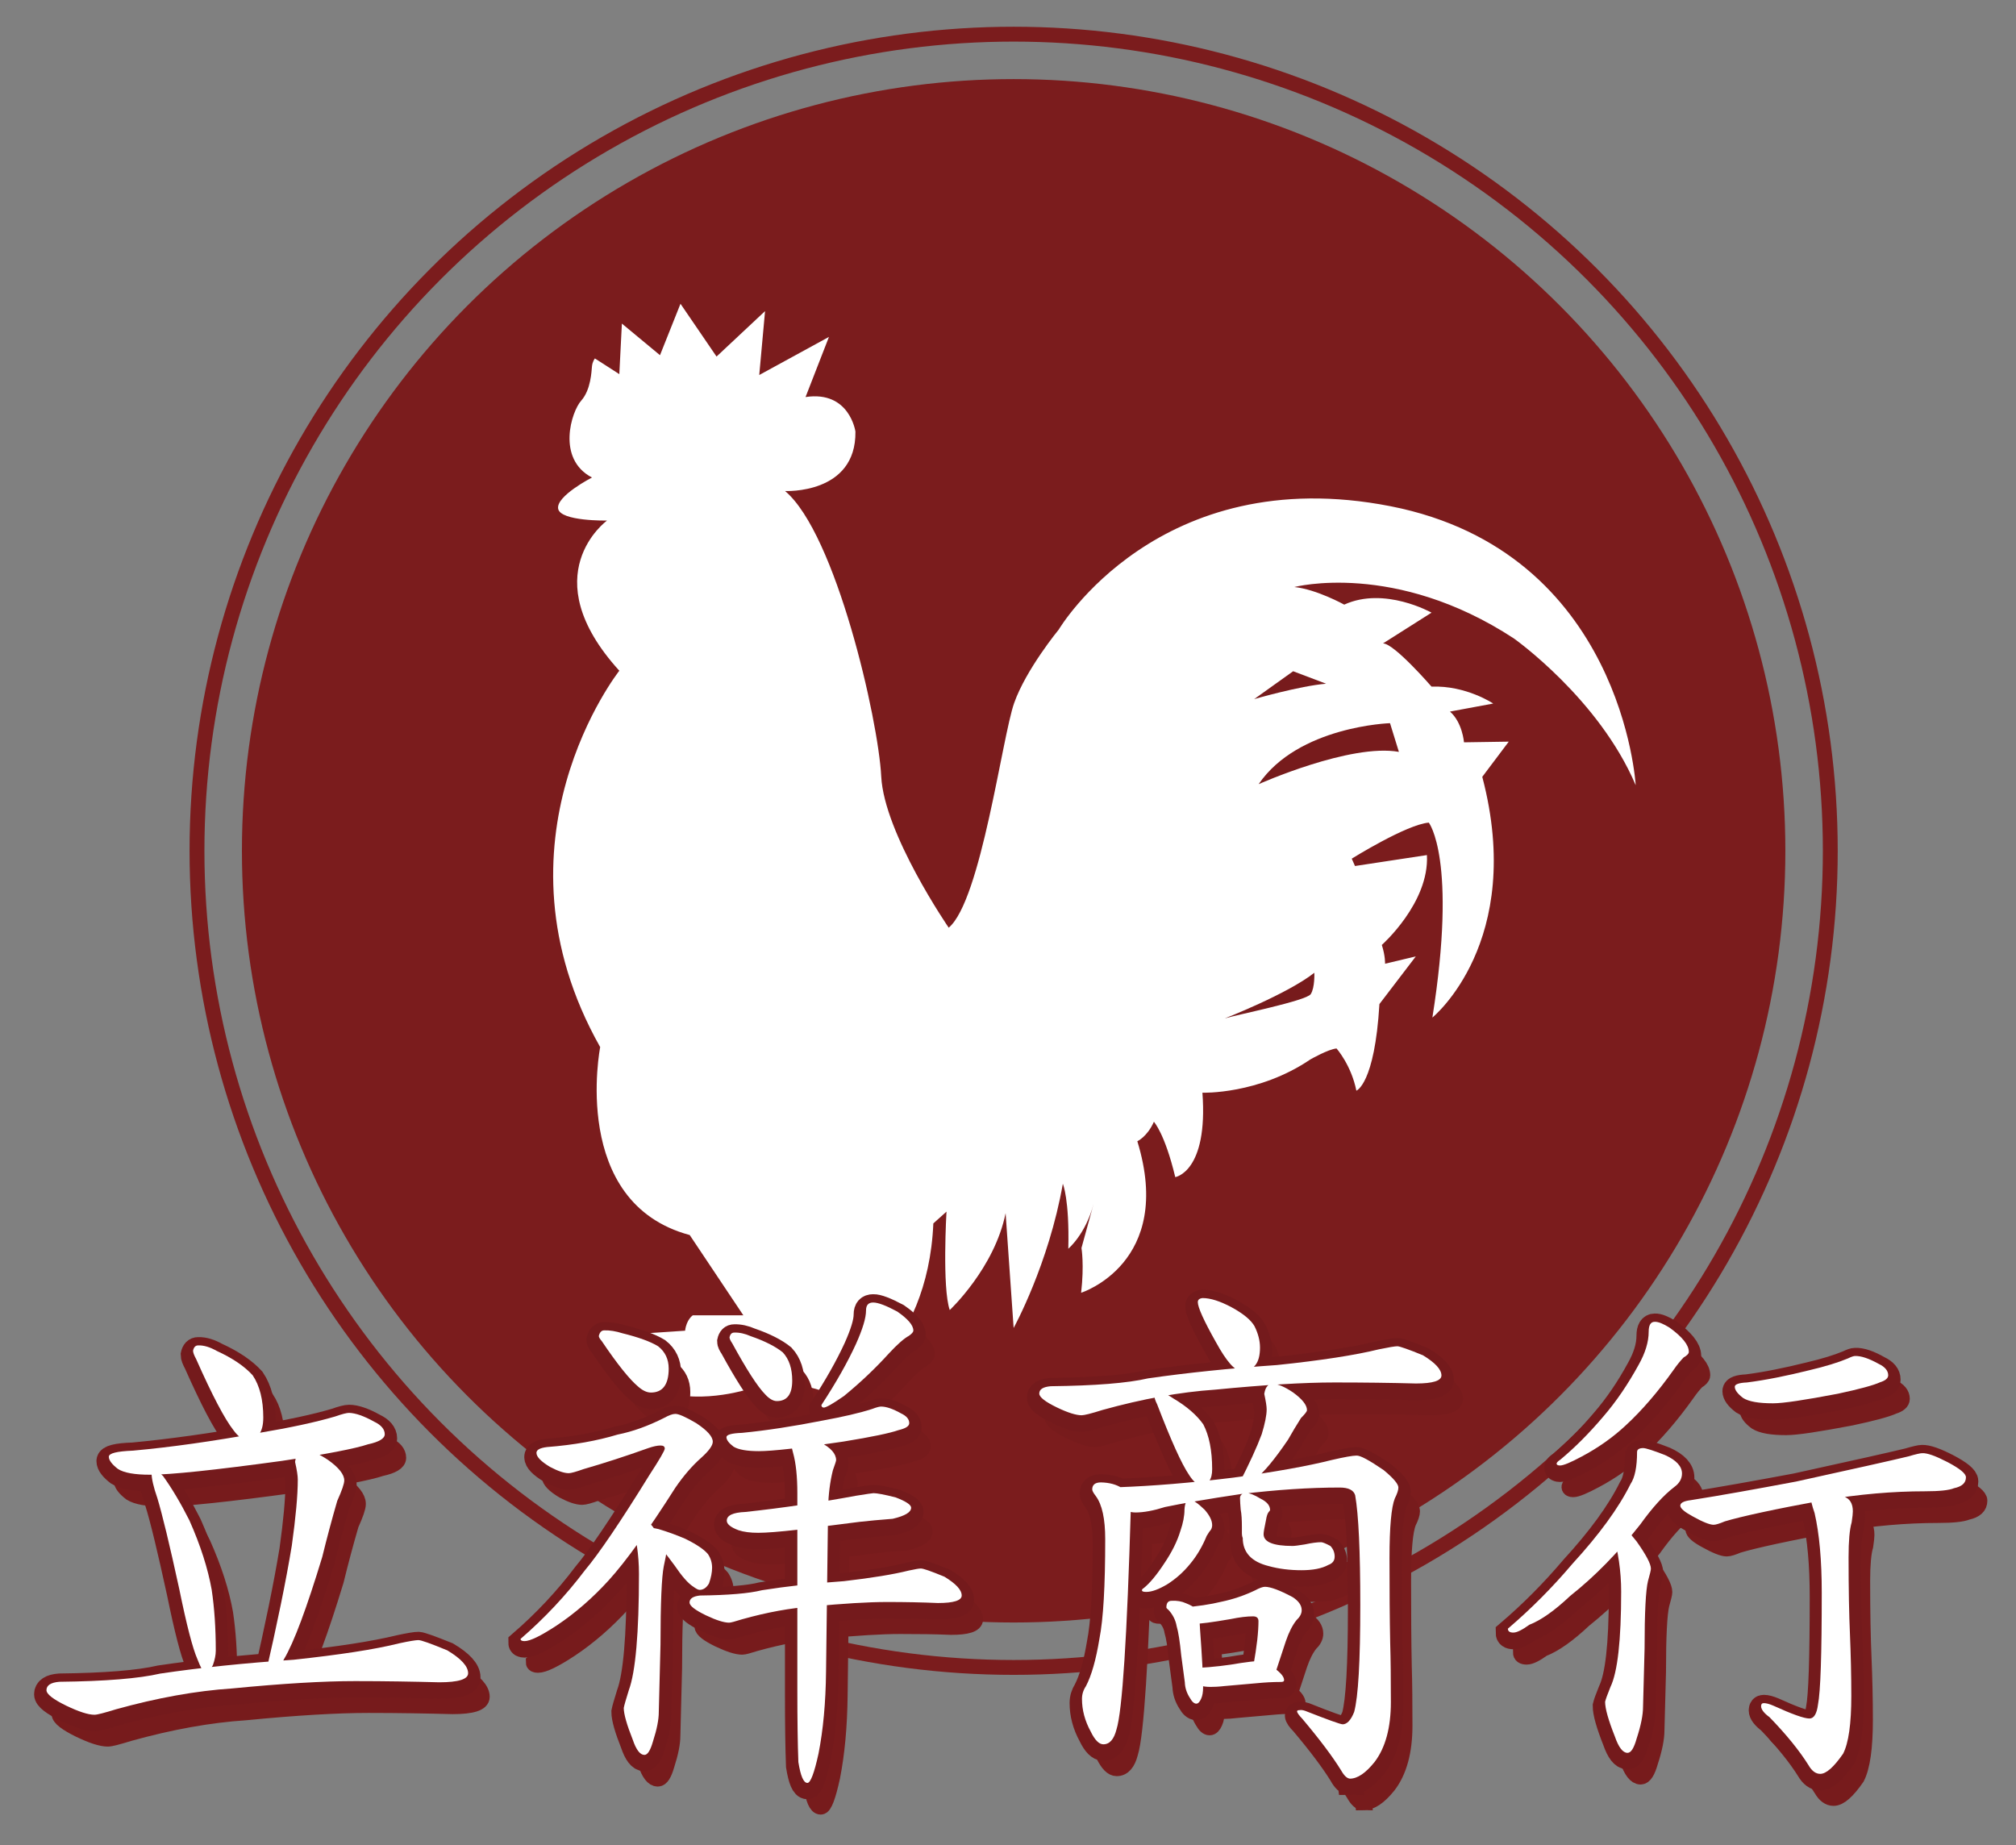 <?xml version="1.0" encoding="utf-8"?>
<!-- Generator: Adobe Illustrator 25.0.0, SVG Export Plug-In . SVG Version: 6.00 Build 0)  -->
<svg version="1.1" id="圖層_1" xmlns="http://www.w3.org/2000/svg" xmlns:xlink="http://www.w3.org/1999/xlink" x="0px" y="0px"
	 viewBox="0 0 118 108" style="enable-background:new 0 0 118 108;" xml:space="preserve" width="118" height="108">
<rect x="0" y="0" width="118" height="108" fill="#808080" stroke="none"/>
<style type="text/css">
	.st0{fill:#7B1C1D;}
	.st1{fill:none;stroke:#7B1C1D;stroke-width:0.87;stroke-miterlimit:10;}
	.st2{fill:#FFFFFF;}
	.st3{fill:#771B1C;}
	.st4{fill:#771B1C;stroke:#771B1C;stroke-width:0.967;stroke-miterlimit:10;}
	.st5{fill:#FFFFFF;stroke:#741A1C;stroke-width:1.45;stroke-miterlimit:10;}
</style>
<circle class="st0" cx="59.33" cy="49.8" r="45.17"/>
<circle class="st1" cx="59.33" cy="49.8" r="47.8"/>
<path class="st2" d="M36.25,21.9l-1.43-0.92c0,0-0.14,0.17-0.17,0.46s-0.06,1.37-0.63,2.01c-0.57,0.63-1.46,3.41,0.63,4.5
	c0,0-2.12,1.09-1.98,1.83c0.14,0.74,2.86,0.69,2.86,0.69s-4.38,3.18,0.72,8.79c0,0-7.91,10-1.12,22.03c0,0-1.8,9.11,5.24,11
	l3.14,4.7h-2.96c0,0-0.37,0.24-0.45,0.9l-3.18,0.21c0,0-1.01,1.44,1.03,2.88c2.04,1.44,5.57,0.41,5.57,0.41s2.64-1.07,5.61,0.45
	c0,0,5.18-2.66,5.5-10.23l0.77-0.69c0,0-0.26,4.45,0.19,5.76c0,0,2.62-2.45,3.27-5.67l0.47,6.72c0,0,2.05-3.72,2.88-8.44
	c0,0,0.39,0.9,0.32,3.8c0,0,1.01-0.84,1.48-2.62l-0.71,2.58c0,0,0.17,0.97-0.02,2.62c0,0,5.48-1.74,3.29-8.87
	c0,0,0.58-0.26,0.97-1.14c0,0,0.64,0.69,1.25,3.24c0,0,1.93-0.3,1.59-4.94c0,0,3.29,0.11,6.32-1.95c0,0,1.05-0.6,1.53-0.64
	c0,0,0.86,0.97,1.16,2.47c0,0,1.07-0.37,1.35-5.07l2.13-2.79l-1.8,0.43c0,0,0.02-0.45-0.19-1.1c0,0,2.79-2.47,2.64-5.26l-4.21,0.64
	l-0.19-0.43c0,0,3.2-2,4.51-2.11c0,0,1.68,2.13,0.21,11.41c0,0,5.46-4.43,2.92-14.09l1.55-2.06l-2.62,0.04c0,0-0.09-1.16-0.82-1.8
	l2.53-0.47c0,0-1.59-1.07-3.61-0.99c0,0-2.19-2.53-2.84-2.53l2.84-1.8c0,0-2.75-1.55-5.11-0.47c0,0-1.63-0.9-2.92-1.03
	c0,0,5.89-1.55,12.85,3.01c0,0,4.98,3.52,7.13,8.59c0,0-0.77-13.66-14.35-16.33c-13.58-2.66-19.42,7.22-19.42,7.22
	s-1.91,2.32-2.61,4.3c-0.7,1.98-1.94,11.56-3.83,13.15c0,0-3.78-5.5-3.95-8.85c-0.17-3.35-2.66-14.22-5.63-16.71
	c0,0,4.17,0.21,4.12-3.48c0,0-0.34-2.41-2.92-2.02l1.37-3.52l-4.08,2.23l0.34-3.74l-2.84,2.66l-2.11-3.09l-1.2,3.01l-2.23-1.85
	L36.25,21.9z"/>
<path class="st3" d="M77.62,40.02l-1.93-0.73l-2.28,1.63C73.41,40.92,76.07,40.15,77.62,40.02z"/>
<path class="st3" d="M81.88,44.01l-0.52-1.68c0,0-5.37,0.17-7.69,3.57C73.67,45.9,79.04,43.5,81.88,44.01z"/>
<path class="st3" d="M76.93,56.94c0,0,0.04,0.86-0.21,1.25c-0.26,0.39-4.3,1.2-5.03,1.42C71.69,59.61,75.34,58.19,76.93,56.94z"/>
<g>
	<path class="st4" d="M26.96,97.98c0.82,0.49,1.22,0.94,1.22,1.34c0,0.35-0.56,0.53-1.69,0.53c-1.52-0.04-3.16-0.07-4.92-0.07
		c-1.83,0-4.23,0.14-7.2,0.43c-2.12,0.14-4.39,0.55-6.8,1.22c-0.68,0.21-1.1,0.32-1.26,0.32c-0.37,0-0.92-0.18-1.65-0.53
		c-0.77-0.38-1.16-0.68-1.16-0.91c0-0.28,0.25-0.45,0.76-0.49c2.68-0.03,4.65-0.19,5.9-0.48c2.37-0.35,4.98-0.62,7.81-0.81
		c2.68-0.29,4.74-0.61,6.17-0.96c0.6-0.13,0.98-0.19,1.13-0.19C25.43,97.38,25.99,97.58,26.96,97.98z M22.68,84.6
		c0.4,0.19,0.61,0.44,0.61,0.73c0,0.25-0.33,0.45-0.98,0.59c-0.75,0.25-2.43,0.58-5.04,0.97c-3.94,0.54-6.52,0.81-7.72,0.81
		c-0.9,0-1.53-0.11-1.88-0.33c-0.35-0.27-0.53-0.51-0.53-0.71c0-0.21,0.47-0.33,1.42-0.36c2.22-0.21,4.67-0.55,7.33-1.03
		c1.85-0.31,3.35-0.63,4.5-0.97c0.4-0.14,0.67-0.21,0.81-0.21C21.58,84.09,22.08,84.26,22.68,84.6z M10.31,87.77
		c0.53,0.74,1.04,1.6,1.54,2.59c0.66,1.48,1.09,2.83,1.31,4.07c0.16,1.07,0.24,2.26,0.24,3.57c0,0.25-0.06,0.54-0.17,0.85
		c-0.13,0.23-0.3,0.35-0.51,0.35c-0.09,0-0.21-0.23-0.39-0.69c-0.29-0.66-0.64-2.03-1.07-4.13c-0.57-2.62-1-4.4-1.29-5.31
		c-0.23-0.66-0.34-1.15-0.34-1.48c0-0.13,0.04-0.19,0.13-0.19C9.86,87.4,10.05,87.52,10.31,87.77z M13.45,80.44
		c0.94,0.43,1.64,0.91,2.11,1.43c0.41,0.61,0.62,1.43,0.62,2.47c0,0.87-0.32,1.3-0.97,1.3c-0.24,0-0.5-0.18-0.77-0.55
		c-0.52-0.66-1.25-2.05-2.19-4.17c-0.12-0.22-0.18-0.38-0.18-0.49c0.04-0.2,0.14-0.31,0.3-0.31C12.71,80.12,13.06,80.23,13.45,80.44
		z M19.99,86.84c0.63,0.45,0.94,0.85,0.94,1.19c0,0.2-0.14,0.6-0.41,1.2c-0.32,1.1-0.61,2.19-0.88,3.29
		c-0.91,2.99-1.65,4.99-2.24,5.98c-0.41,0.8-0.68,1.2-0.82,1.2c-0.18-0.04-0.27-0.12-0.27-0.26c0.69-2.99,1.21-5.52,1.55-7.59
		c0.23-1.65,0.35-2.94,0.35-3.87c0-0.21-0.05-0.55-0.16-1.03c0.06-0.45,0.25-0.67,0.57-0.67C18.96,86.27,19.42,86.46,19.99,86.84z"
		/>
	<path class="st4" d="M41.53,84.67c0.65,0.43,0.97,0.79,0.97,1.09c0,0.22-0.23,0.54-0.68,0.95c-0.52,0.46-1.02,1.04-1.5,1.74
		c-1.59,2.5-2.89,4.31-3.91,5.43c-0.94,1.03-1.95,1.91-3.03,2.63c-0.94,0.62-1.57,0.92-1.89,0.92c-0.15,0-0.23-0.04-0.23-0.13
		c1.4-1.21,2.66-2.55,3.77-4.02c0.8-0.95,2.06-2.8,3.77-5.57c0.6-0.92,0.9-1.44,0.9-1.55c0-0.12-0.08-0.18-0.25-0.18
		c-0.19,0-0.42,0.05-0.71,0.15c-1.34,0.48-2.61,0.89-3.79,1.23c-0.45,0.16-0.74,0.24-0.87,0.24c-0.26,0-0.63-0.12-1.1-0.37
		c-0.53-0.32-0.79-0.59-0.79-0.82c0-0.18,0.21-0.29,0.62-0.34c1.56-0.12,2.94-0.37,4.13-0.73c0.9-0.18,1.8-0.51,2.71-0.97
		c0.29-0.16,0.51-0.24,0.66-0.24C40.48,84.13,40.9,84.31,41.53,84.67z M37.21,79.41c0.93,0.23,1.63,0.48,2.09,0.76
		c0.41,0.32,0.62,0.76,0.62,1.31c0,0.93-0.35,1.4-1.04,1.4c-0.24,0-0.49-0.12-0.75-0.35c-0.5-0.42-1.21-1.3-2.12-2.65
		c-0.12-0.14-0.18-0.24-0.18-0.31c0.05-0.22,0.16-0.33,0.32-0.33C36.47,79.24,36.82,79.3,37.21,79.41z M39.01,90.77
		c0.51,0.73,0.77,1.22,0.77,1.47c0,0.1-0.05,0.38-0.15,0.83c-0.12,0.61-0.19,2.13-0.19,4.58l-0.1,3.94c0,0.43-0.11,1-0.34,1.71
		c-0.15,0.52-0.31,0.79-0.5,0.79c-0.25,0-0.48-0.29-0.68-0.88c-0.35-0.88-0.53-1.51-0.53-1.87c0.03-0.16,0.13-0.51,0.3-1.05
		c0.39-1.06,0.59-3.33,0.59-6.8c0-1.09-0.16-2.17-0.47-3.24c0-0.23,0.14-0.34,0.43-0.34C38.27,89.91,38.55,90.2,39.01,90.77z
		 M39.32,90.87c0.54,0.16,1.06,0.35,1.57,0.57c0.67,0.33,1.11,0.63,1.33,0.9c0.16,0.24,0.24,0.5,0.24,0.79
		c0,0.27-0.06,0.58-0.18,0.92c-0.14,0.25-0.33,0.38-0.55,0.38c-0.09,0-0.21-0.07-0.39-0.2c-0.29-0.19-0.65-0.6-1.07-1.22
		c-0.57-0.78-1-1.3-1.29-1.57c-0.23-0.19-0.34-0.34-0.34-0.44c0-0.14,0.05-0.2,0.14-0.2C38.86,90.79,39.05,90.82,39.32,90.87z
		 M56.05,93.67c0.67,0.41,1.01,0.78,1.01,1.1c0,0.29-0.46,0.44-1.39,0.44c-0.92-0.04-1.91-0.05-2.98-0.05
		c-1.11,0-2.56,0.09-4.36,0.26c-1.29,0.09-2.66,0.34-4.12,0.75c-0.41,0.13-0.67,0.2-0.76,0.2c-0.3,0-0.75-0.14-1.36-0.43
		c-0.64-0.31-0.96-0.56-0.96-0.75c0-0.23,0.21-0.37,0.62-0.41c1.65-0.02,2.86-0.12,3.62-0.31c1.46-0.23,3.06-0.41,4.8-0.53
		c1.65-0.19,2.91-0.39,3.79-0.62c0.37-0.08,0.6-0.12,0.7-0.12C54.8,93.17,55.26,93.34,56.05,93.67z M53.51,84.1
		c0.32,0.15,0.48,0.34,0.48,0.57c0,0.17-0.21,0.31-0.63,0.41c-0.48,0.17-1.56,0.4-3.23,0.67c-2.52,0.38-4.17,0.56-4.94,0.56
		c-0.71,0-1.2-0.09-1.48-0.26c-0.28-0.21-0.42-0.4-0.42-0.56c0-0.14,0.3-0.23,0.91-0.25c1.43-0.14,3-0.38,4.72-0.72
		c1.19-0.22,2.16-0.44,2.9-0.68c0.26-0.1,0.43-0.14,0.52-0.14C52.65,83.71,53.04,83.84,53.51,84.1z M53.21,89.02
		c0.6,0.23,0.9,0.44,0.9,0.6c0,0.27-0.36,0.49-1.09,0.65c-0.77,0.06-1.41,0.12-1.94,0.18c-0.47,0.06-1.68,0.21-3.63,0.46
		c-1.06,0.12-1.83,0.18-2.3,0.18c-0.46,0-0.85-0.05-1.16-0.15c-0.46-0.17-0.69-0.36-0.69-0.56c0-0.31,0.36-0.48,1.08-0.51
		c2.22-0.24,4.38-0.56,6.48-0.95c0.62-0.1,0.96-0.15,1.02-0.15C52.11,88.77,52.55,88.86,53.21,89.02z M44.72,79.58
		c0.84,0.29,1.46,0.61,1.88,0.95c0.37,0.4,0.55,0.95,0.55,1.65c0,0.8-0.3,1.2-0.9,1.2c-0.21,0-0.44-0.13-0.68-0.39
		c-0.46-0.47-1.1-1.47-1.93-2.99c-0.11-0.16-0.16-0.27-0.16-0.35c0.04-0.19,0.13-0.28,0.28-0.28
		C44.05,79.37,44.37,79.44,44.72,79.58z M48.79,85.8c0.62,0.32,0.93,0.67,0.93,1.05c0,0.04-0.06,0.23-0.19,0.59
		c-0.17,0.68-0.26,1.42-0.28,2.21l-0.12,9.57c-0.02,1.83-0.17,3.42-0.44,4.79c-0.25,1.15-0.47,1.72-0.65,1.72
		c-0.23,0-0.4-0.41-0.53-1.22c-0.04-1.06-0.06-2.46-0.06-4.2V88.78c0-0.96-0.08-1.75-0.25-2.36c-0.08-0.3-0.12-0.48-0.12-0.55
		c0-0.27,0.13-0.43,0.4-0.48C47.69,85.39,48.12,85.53,48.79,85.8z M53.29,78.14c0.62,0.43,0.94,0.8,0.94,1.11
		c0,0.09-0.09,0.19-0.26,0.31c-0.28,0.15-0.67,0.49-1.17,1.03c-0.78,0.86-1.66,1.7-2.64,2.5c-0.65,0.45-1.04,0.67-1.17,0.67
		c-0.09,0-0.14-0.05-0.14-0.15c0.87-1.33,1.54-2.52,2.02-3.57c0.39-0.87,0.59-1.52,0.59-1.96c0-0.32,0.14-0.47,0.42-0.47
		C52.15,77.61,52.62,77.79,53.29,78.14z"/>
	<path class="st4" d="M84.07,80.71c0.72,0.44,1.08,0.83,1.08,1.18c0,0.31-0.5,0.47-1.49,0.47c-1.48-0.04-3.06-0.06-4.77-0.06
		c-1.78,0-4.11,0.14-6.98,0.42c-2.06,0.14-4.26,0.54-6.6,1.19c-0.66,0.21-1.07,0.31-1.22,0.31c-0.32,0-0.81-0.16-1.45-0.47
		c-0.68-0.33-1.03-0.6-1.03-0.81c0-0.25,0.22-0.39,0.67-0.43c2.59-0.03,4.49-0.18,5.7-0.46c2.29-0.34,4.81-0.59,7.55-0.78
		c2.59-0.27,4.58-0.58,5.97-0.92c0.58-0.12,0.94-0.18,1.09-0.18C82.72,80.18,83.21,80.36,84.07,80.71z M66.46,88.49
		c0.34,0.25,0.51,0.63,0.51,1.15c-0.22,7.57-0.5,11.89-0.84,12.97c-0.15,0.58-0.4,0.87-0.77,0.87c-0.25,0-0.49-0.25-0.74-0.75
		c-0.34-0.62-0.5-1.26-0.5-1.91c0-0.27,0.08-0.52,0.23-0.74c0.33-0.63,0.59-1.55,0.79-2.76c0.23-1.16,0.34-3.1,0.34-5.84
		c0-1.18-0.19-2.02-0.55-2.52c-0.14-0.18-0.21-0.31-0.21-0.39c0-0.27,0.17-0.41,0.51-0.41C65.71,88.15,66.12,88.26,66.46,88.49z
		 M81.77,87.43c0.58,0.48,0.86,0.82,0.86,1.02c0,0.15-0.07,0.36-0.21,0.64c-0.21,0.5-0.31,1.66-0.31,3.48
		c0,1.91,0.01,3.57,0.04,4.96c0.03,0.99,0.04,2.15,0.04,3.48c0,1.5-0.32,2.67-0.95,3.49c-0.52,0.65-1,0.98-1.45,0.98l-0.43-3.18
		c0.26,0,0.49-0.24,0.68-0.72c0.24-0.88,0.36-2.96,0.36-6.24c0-3.17-0.1-5.32-0.3-6.45c-0.09-0.3-0.39-0.45-0.91-0.45
		c-1.76,0-3.69,0.13-5.77,0.38c-1.96,0.29-3.44,0.55-4.45,0.76c-0.66,0.21-1.24,0.32-1.73,0.32c-0.36,0-0.76-0.16-1.19-0.49
		c-0.47-0.28-0.71-0.53-0.71-0.76c0-0.15,0.31-0.23,0.94-0.23c1.95-0.07,4.18-0.25,6.69-0.56c2.41-0.33,4.33-0.67,5.75-1.03
		c0.77-0.18,1.25-0.26,1.45-0.26C80.39,86.56,80.92,86.85,81.77,87.43z M71.29,89.75c0.3,0.33,0.44,0.63,0.44,0.9
		c0,0.08-0.02,0.17-0.06,0.25c-0.07,0.08-0.16,0.21-0.26,0.38c-0.25,0.61-0.57,1.16-0.97,1.64c-0.39,0.48-0.84,0.88-1.35,1.2
		c-0.49,0.29-0.89,0.44-1.22,0.44c-0.17,0-0.25-0.03-0.25-0.1c0-0.04,0.03-0.08,0.1-0.13c0.36-0.29,0.76-0.77,1.2-1.44
		c0.44-0.65,0.76-1.28,0.95-1.91c0.16-0.46,0.24-0.88,0.24-1.25c0.02-0.38,0.12-0.57,0.3-0.57C70.59,89.16,70.88,89.35,71.29,89.75z
		 M69.44,83.23c0.78,0.46,1.37,0.97,1.76,1.52c0.34,0.65,0.52,1.52,0.52,2.63c0,0.6-0.22,0.9-0.67,0.9c-0.21,0-0.43-0.18-0.67-0.55
		c-0.45-0.66-1.07-2.04-1.88-4.15c-0.1-0.22-0.16-0.38-0.16-0.49c0.03-0.14,0.1-0.21,0.21-0.21C68.82,82.88,69.12,83,69.44,83.23z
		 M70.19,95.21c0.54,0.21,0.8,0.45,0.8,0.75c0,0.25,0.01,0.51,0.03,0.77c0.12,1.64,0.18,2.78,0.18,3.4c0,0.28-0.04,0.51-0.12,0.68
		c-0.08,0.18-0.17,0.28-0.28,0.28c-0.12,0-0.25-0.11-0.37-0.33c-0.19-0.29-0.29-0.6-0.3-0.92l-0.21-1.57
		c-0.08-0.82-0.17-1.39-0.27-1.72c-0.06-0.34-0.21-0.65-0.46-0.93c-0.1-0.08-0.14-0.13-0.14-0.16c0-0.26,0.1-0.39,0.3-0.39
		C69.66,95.06,69.94,95.11,70.19,95.21z M76.45,94.86c0.35,0.23,0.52,0.48,0.52,0.76c0,0.2-0.1,0.39-0.31,0.59
		c-0.23,0.29-0.44,0.7-0.62,1.23l-0.55,1.67c-0.14,0.31-0.37,0.47-0.69,0.47c-0.46,0-0.69-0.11-0.69-0.33
		c0-0.07,0.01-0.21,0.04-0.42c0.1-0.56,0.17-1.05,0.22-1.47c0.05-0.45,0.07-0.82,0.07-1.1c0-0.19-0.11-0.28-0.32-0.28
		c-0.34,0-0.78,0.05-1.31,0.16c-1.09,0.19-1.8,0.28-2.14,0.28c-0.23,0-0.45-0.11-0.68-0.34c-0.27-0.17-0.41-0.3-0.41-0.38
		c0-0.15,0.11-0.23,0.34-0.23c0.93-0.07,1.72-0.19,2.37-0.35c0.67-0.14,1.32-0.36,1.95-0.66c0.26-0.14,0.46-0.21,0.58-0.21
		C75.14,94.26,75.68,94.46,76.45,94.86z M75.37,99.02c0.38,0.28,0.57,0.51,0.57,0.7c0,0.07-0.06,0.11-0.19,0.11
		c-0.5,0-0.96,0.03-1.37,0.07l-1.93,0.17c-0.35,0.04-0.62,0.06-0.81,0.06c-0.45,0-0.75-0.09-0.91-0.27
		c-0.16-0.18-0.24-0.35-0.24-0.5c0-0.22,0.13-0.33,0.38-0.33c0.91-0.05,1.76-0.15,2.54-0.29c0.43-0.06,0.72-0.1,0.87-0.1
		C74.52,98.64,74.89,98.76,75.37,99.02z M72.84,77.88c0.7,0.37,1.15,0.75,1.36,1.12c0.21,0.42,0.32,0.84,0.32,1.25
		c0,0.91-0.36,1.37-1.09,1.37c-0.38,0-0.87-0.56-1.49-1.69c-0.71-1.26-1.06-2.04-1.06-2.34c0-0.14,0.09-0.22,0.28-0.24
		C71.62,77.36,72.19,77.53,72.84,77.88z M76.46,82.87c0.54,0.39,0.82,0.74,0.82,1.04c0,0.08-0.12,0.23-0.35,0.46
		c-0.27,0.42-0.52,0.85-0.76,1.27c-0.78,1.15-1.42,1.92-1.92,2.31c-0.35,0.31-0.58,0.46-0.7,0.46c-0.15-0.03-0.23-0.11-0.23-0.23
		c0.58-1.13,1.02-2.08,1.31-2.86c0.19-0.62,0.29-1.11,0.29-1.46c0-0.18-0.05-0.48-0.14-0.9c0.05-0.39,0.22-0.58,0.49-0.58
		C75.57,82.38,75.96,82.54,76.46,82.87z M74.56,89.09c0.37,0.18,0.56,0.4,0.56,0.67c0,0.01-0.02,0.05-0.07,0.1
		c-0.07,0.07-0.13,0.23-0.17,0.49c-0.09,0.43-0.14,0.7-0.14,0.82c0,0.46,0.57,0.69,1.7,0.69c0.11,0,0.35-0.03,0.71-0.09
		c0.42-0.09,0.73-0.13,0.96-0.13c0.08,0,0.26,0.07,0.54,0.22c0.17,0.18,0.25,0.39,0.25,0.62s-0.12,0.4-0.37,0.49
		c-0.38,0.21-0.91,0.31-1.57,0.31c-0.69,0-1.33-0.08-1.91-0.24c-1.02-0.25-1.53-0.8-1.53-1.65c-0.03-0.06-0.05-0.16-0.05-0.3
		c0-0.15,0-0.26,0-0.34c0-0.42-0.02-0.76-0.07-1.02c-0.02-0.27-0.04-0.49-0.04-0.67s0.12-0.28,0.36-0.31
		C73.93,88.78,74.21,88.88,74.56,89.09z M77.16,101.51c1.33,0.53,2.06,0.79,2.21,0.79l0.43,3.18c-0.18,0-0.35-0.16-0.53-0.48
		c-0.5-0.81-1.25-1.81-2.27-3.02c-0.2-0.21-0.31-0.36-0.31-0.44c0-0.05,0.05-0.07,0.15-0.07C76.94,101.46,77.04,101.48,77.16,101.51
		z"/>
	<path class="st4" d="M98.23,86.55c0.66,0.3,0.99,0.66,0.99,1.08c0,0.3-0.15,0.56-0.44,0.78c-0.63,0.48-1.3,1.22-2.01,2.22
		c-1.3,1.65-2.66,3.04-4.08,4.17c-0.92,0.87-1.72,1.43-2.39,1.69c-0.42,0.3-0.73,0.46-0.94,0.46c-0.22,0-0.32-0.08-0.32-0.23
		c1.36-1.16,2.62-2.43,3.78-3.8c1.56-1.7,2.7-3.26,3.4-4.67c0.25-0.37,0.38-1,0.38-1.87c0-0.15,0.12-0.23,0.37-0.23
		C97.12,86.14,97.55,86.28,98.23,86.55z M98.49,79.08c0.76,0.55,1.13,1.02,1.13,1.42c0,0.09-0.1,0.21-0.31,0.33
		c-0.18,0.19-0.38,0.43-0.58,0.72c-0.93,1.31-1.87,2.39-2.8,3.25c-0.75,0.7-1.61,1.31-2.57,1.82c-0.65,0.35-1.08,0.53-1.28,0.53
		c-0.13,0-0.2-0.04-0.2-0.11c0-0.06,0.08-0.14,0.23-0.24c0.83-0.69,1.67-1.53,2.5-2.51c0.76-0.88,1.45-1.89,2.07-3.03
		c0.39-0.69,0.59-1.34,0.59-1.94c0-0.39,0.12-0.58,0.35-0.58C97.84,78.74,98.13,78.85,98.49,79.08z M96.56,91.59
		c0.56,0.79,0.84,1.32,0.84,1.6c0,0.09-0.06,0.33-0.17,0.72c-0.13,0.52-0.2,1.84-0.2,3.96l-0.09,3.4c0,0.47-0.12,1.09-0.37,1.85
		c-0.16,0.57-0.34,0.85-0.54,0.85c-0.27,0-0.52-0.32-0.74-0.96c-0.38-0.96-0.57-1.63-0.57-2.03c0.03-0.13,0.13-0.42,0.31-0.86
		c0.42-0.87,0.63-2.73,0.63-5.59c0-1.18-0.17-2.35-0.51-3.51c0-0.25,0.16-0.37,0.47-0.37C95.76,90.66,96.07,90.97,96.56,91.59z
		 M114.76,86.95c0.72,0.38,1.08,0.67,1.08,0.89c0,0.33-0.23,0.54-0.7,0.64c-0.29,0.12-0.85,0.18-1.7,0.18
		c-1.87,0-3.85,0.17-5.93,0.52c-2.89,0.53-4.81,0.95-5.78,1.24c-0.31,0.13-0.53,0.2-0.66,0.2c-0.22,0-0.63-0.16-1.22-0.49
		c-0.48-0.26-0.72-0.47-0.72-0.63s0.2-0.27,0.61-0.32c1.78-0.29,3.83-0.65,6.17-1.09c3.42-0.75,5.61-1.24,6.56-1.47
		c0.44-0.13,0.71-0.19,0.81-0.19C113.57,86.42,114.06,86.6,114.76,86.95z M110.74,81.21c0.38,0.18,0.56,0.4,0.56,0.67
		c0,0.17-0.16,0.31-0.48,0.41c-0.37,0.17-1.2,0.4-2.48,0.67c-1.94,0.37-3.2,0.56-3.79,0.56c-0.84,0-1.42-0.1-1.75-0.31
		c-0.33-0.25-0.49-0.47-0.49-0.66c0-0.14,0.24-0.23,0.71-0.25c1.11-0.14,2.34-0.39,3.67-0.72c0.93-0.22,1.68-0.45,2.25-0.69
		c0.2-0.1,0.34-0.14,0.41-0.14C109.71,80.74,110.17,80.9,110.74,81.21z M108.7,88.98c0.35,0.11,0.53,0.39,0.53,0.86
		c0,0.11-0.02,0.33-0.07,0.65c-0.12,0.41-0.18,1.09-0.18,2.04c0,1.87,0.03,3.36,0.08,4.49c0.05,1.21,0.08,2.43,0.08,3.64
		c0,1.63-0.16,2.76-0.48,3.38c-0.55,0.79-0.99,1.18-1.34,1.18c-0.26,0-0.49-0.17-0.68-0.5c-0.55-0.88-1.31-1.82-2.29-2.83
		c-0.33-0.24-0.49-0.46-0.49-0.64c0-0.12,0.05-0.18,0.16-0.18c0.14,0,0.33,0.05,0.57,0.15c1.1,0.5,1.8,0.75,2.11,0.75
		c0.26,0,0.43-0.27,0.51-0.82c0.15-0.76,0.22-2.94,0.22-6.54c0-1.9-0.14-3.46-0.42-4.67c-0.15-0.43-0.23-0.76-0.23-0.97
		c0-0.31,0.11-0.46,0.34-0.46C107.52,88.53,108.05,88.68,108.7,88.98z"/>
</g>
<g>
	<g>
		<path class="st5" d="M26.18,96.84c0.82,0.49,1.22,0.94,1.22,1.34c0,0.35-0.56,0.53-1.69,0.53c-1.52-0.04-3.16-0.07-4.92-0.07
			c-1.83,0-4.23,0.14-7.2,0.43c-2.12,0.14-4.39,0.55-6.8,1.22c-0.68,0.21-1.1,0.32-1.26,0.32c-0.37,0-0.92-0.18-1.65-0.53
			c-0.77-0.38-1.16-0.68-1.16-0.91c0-0.28,0.25-0.45,0.76-0.49c2.68-0.03,4.65-0.19,5.9-0.48c2.37-0.35,4.98-0.62,7.81-0.81
			c2.68-0.29,4.74-0.61,6.17-0.96c0.6-0.13,0.98-0.19,1.13-0.19C24.65,96.25,25.21,96.45,26.18,96.84z M21.91,83.46
			c0.4,0.19,0.61,0.44,0.61,0.73c0,0.25-0.33,0.45-0.98,0.59c-0.75,0.25-2.43,0.58-5.04,0.97c-3.94,0.54-6.52,0.81-7.72,0.81
			c-0.9,0-1.53-0.11-1.88-0.33c-0.35-0.27-0.53-0.51-0.53-0.71c0-0.21,0.47-0.33,1.42-0.36c2.22-0.21,4.67-0.55,7.33-1.03
			c1.85-0.31,3.35-0.63,4.5-0.97c0.4-0.14,0.67-0.21,0.81-0.21C20.81,82.95,21.3,83.12,21.91,83.46z M9.54,86.63
			c0.53,0.74,1.04,1.6,1.54,2.59c0.66,1.48,1.09,2.83,1.31,4.07c0.16,1.07,0.24,2.26,0.24,3.57c0,0.25-0.06,0.54-0.17,0.85
			c-0.13,0.23-0.3,0.35-0.51,0.35c-0.09,0-0.21-0.23-0.39-0.69c-0.29-0.66-0.64-2.03-1.07-4.13c-0.57-2.62-1-4.4-1.29-5.31
			c-0.23-0.66-0.34-1.15-0.34-1.48c0-0.13,0.04-0.19,0.13-0.19C9.09,86.27,9.27,86.39,9.54,86.63z M12.68,79.31
			c0.94,0.43,1.64,0.91,2.11,1.43c0.41,0.61,0.62,1.43,0.62,2.47c0,0.87-0.32,1.3-0.97,1.3c-0.24,0-0.5-0.18-0.77-0.55
			c-0.52-0.66-1.25-2.05-2.19-4.17c-0.12-0.22-0.18-0.38-0.18-0.49c0.04-0.2,0.14-0.31,0.3-0.31
			C11.93,78.98,12.29,79.09,12.68,79.31z M19.21,85.71c0.63,0.45,0.94,0.85,0.94,1.19c0,0.2-0.14,0.6-0.41,1.2
			c-0.32,1.1-0.61,2.19-0.88,3.29c-0.91,2.99-1.65,4.99-2.24,5.98c-0.41,0.8-0.68,1.2-0.82,1.2c-0.18-0.04-0.27-0.12-0.27-0.26
			c0.69-2.99,1.21-5.52,1.55-7.59c0.23-1.65,0.35-2.94,0.35-3.87c0-0.21-0.05-0.55-0.16-1.03c0.06-0.45,0.25-0.67,0.57-0.67
			C18.19,85.14,18.64,85.33,19.21,85.71z"/>
		<path class="st5" d="M40.75,83.54c0.65,0.43,0.97,0.79,0.97,1.09c0,0.22-0.23,0.54-0.68,0.95c-0.52,0.46-1.02,1.04-1.5,1.74
			c-1.59,2.5-2.89,4.31-3.91,5.43c-0.94,1.03-1.95,1.91-3.03,2.63c-0.94,0.62-1.57,0.92-1.89,0.92c-0.15,0-0.23-0.04-0.23-0.13
			c1.4-1.21,2.66-2.55,3.77-4.02c0.8-0.95,2.06-2.8,3.77-5.57c0.6-0.92,0.9-1.44,0.9-1.55c0-0.12-0.08-0.18-0.25-0.18
			c-0.19,0-0.42,0.05-0.71,0.15c-1.34,0.48-2.61,0.89-3.79,1.23c-0.45,0.16-0.74,0.24-0.87,0.24c-0.26,0-0.63-0.12-1.1-0.37
			c-0.53-0.32-0.79-0.59-0.79-0.82c0-0.18,0.21-0.29,0.62-0.34c1.56-0.12,2.94-0.37,4.13-0.73c0.9-0.18,1.8-0.51,2.71-0.97
			c0.29-0.16,0.51-0.24,0.66-0.24C39.71,82.99,40.12,83.17,40.75,83.54z M36.43,78.28c0.93,0.23,1.63,0.48,2.09,0.76
			c0.41,0.32,0.62,0.76,0.62,1.31c0,0.93-0.35,1.4-1.04,1.4c-0.24,0-0.49-0.12-0.75-0.35c-0.5-0.42-1.21-1.3-2.12-2.65
			c-0.12-0.14-0.18-0.24-0.18-0.31c0.05-0.22,0.16-0.33,0.32-0.33C35.69,78.11,36.05,78.16,36.43,78.28z M38.23,89.63
			c0.51,0.73,0.77,1.22,0.77,1.47c0,0.1-0.05,0.38-0.15,0.83c-0.12,0.61-0.19,2.13-0.19,4.58l-0.1,3.94c0,0.43-0.11,1-0.34,1.71
			c-0.15,0.52-0.31,0.79-0.5,0.79c-0.25,0-0.48-0.29-0.68-0.88c-0.35-0.88-0.53-1.51-0.53-1.87c0.03-0.16,0.13-0.51,0.3-1.05
			c0.39-1.06,0.59-3.33,0.59-6.8c0-1.09-0.16-2.17-0.47-3.24c0-0.23,0.14-0.34,0.43-0.34C37.49,88.78,37.78,89.06,38.23,89.63z
			 M38.54,89.74c0.54,0.16,1.06,0.35,1.57,0.57c0.67,0.33,1.11,0.63,1.33,0.9c0.16,0.24,0.24,0.5,0.24,0.79
			c0,0.27-0.06,0.58-0.18,0.92c-0.14,0.25-0.33,0.38-0.55,0.38c-0.09,0-0.21-0.07-0.39-0.2c-0.29-0.19-0.65-0.6-1.07-1.22
			c-0.57-0.78-1-1.3-1.29-1.57c-0.23-0.19-0.34-0.34-0.34-0.44c0-0.14,0.05-0.2,0.14-0.2C38.08,89.66,38.27,89.68,38.54,89.74z
			 M55.28,92.53c0.67,0.41,1.01,0.78,1.01,1.1c0,0.29-0.46,0.44-1.39,0.44c-0.92-0.04-1.91-0.05-2.98-0.05
			c-1.11,0-2.56,0.09-4.36,0.26c-1.29,0.09-2.66,0.34-4.12,0.75c-0.41,0.13-0.67,0.2-0.76,0.2c-0.3,0-0.75-0.14-1.36-0.43
			c-0.64-0.31-0.96-0.56-0.96-0.75c0-0.23,0.21-0.37,0.62-0.41c1.65-0.02,2.86-0.12,3.62-0.31c1.46-0.23,3.06-0.41,4.8-0.53
			c1.65-0.19,2.91-0.39,3.79-0.62c0.37-0.08,0.6-0.12,0.7-0.12C54.02,92.04,54.48,92.21,55.28,92.53z M52.74,82.97
			c0.32,0.15,0.48,0.34,0.48,0.57c0,0.17-0.21,0.31-0.63,0.41c-0.48,0.17-1.56,0.4-3.23,0.67c-2.52,0.38-4.17,0.56-4.94,0.56
			c-0.71,0-1.2-0.09-1.48-0.26c-0.28-0.21-0.42-0.4-0.42-0.56c0-0.14,0.3-0.23,0.91-0.25c1.43-0.14,3-0.38,4.72-0.72
			c1.19-0.22,2.16-0.44,2.9-0.68c0.26-0.1,0.43-0.14,0.52-0.14C51.87,82.57,52.26,82.7,52.74,82.97z M52.43,87.89
			c0.6,0.23,0.9,0.44,0.9,0.6c0,0.27-0.36,0.49-1.09,0.65c-0.77,0.06-1.41,0.12-1.94,0.18c-0.47,0.06-1.68,0.21-3.63,0.46
			c-1.06,0.12-1.83,0.18-2.3,0.18c-0.46,0-0.85-0.05-1.16-0.15c-0.46-0.17-0.69-0.36-0.69-0.56c0-0.31,0.36-0.48,1.08-0.51
			c2.22-0.24,4.38-0.56,6.48-0.95c0.62-0.1,0.96-0.15,1.02-0.15C51.33,87.64,51.77,87.72,52.43,87.89z M43.94,78.45
			c0.84,0.29,1.46,0.61,1.88,0.95c0.37,0.4,0.55,0.95,0.55,1.65c0,0.8-0.3,1.2-0.9,1.2c-0.21,0-0.44-0.13-0.68-0.39
			c-0.46-0.47-1.1-1.47-1.93-2.99c-0.11-0.16-0.16-0.27-0.16-0.35c0.04-0.19,0.13-0.28,0.28-0.28C43.28,78.23,43.6,78.3,43.94,78.45
			z M48.01,84.66c0.62,0.32,0.93,0.67,0.93,1.05c0,0.04-0.06,0.23-0.19,0.59c-0.17,0.68-0.26,1.42-0.28,2.21l-0.12,9.57
			c-0.02,1.83-0.17,3.42-0.44,4.79c-0.25,1.15-0.47,1.72-0.65,1.72c-0.23,0-0.4-0.41-0.53-1.22c-0.04-1.06-0.06-2.46-0.06-4.2V87.65
			c0-0.96-0.08-1.75-0.25-2.36c-0.08-0.3-0.12-0.48-0.12-0.55c0-0.27,0.13-0.43,0.4-0.48C46.91,84.26,47.35,84.39,48.01,84.66z
			 M52.52,77.01c0.62,0.43,0.94,0.8,0.94,1.11c0,0.09-0.09,0.19-0.26,0.31c-0.28,0.15-0.67,0.49-1.17,1.03
			c-0.78,0.86-1.66,1.7-2.64,2.5c-0.65,0.45-1.04,0.67-1.17,0.67c-0.09,0-0.14-0.05-0.14-0.15c0.87-1.33,1.54-2.52,2.02-3.57
			c0.39-0.87,0.59-1.52,0.59-1.96c0-0.32,0.14-0.47,0.42-0.47C51.37,76.47,51.84,76.65,52.52,77.01z"/>
		<path class="st5" d="M83.29,79.58c0.72,0.44,1.08,0.83,1.08,1.18c0,0.31-0.5,0.47-1.49,0.47c-1.48-0.04-3.06-0.06-4.77-0.06
			c-1.78,0-4.11,0.14-6.98,0.42c-2.06,0.14-4.26,0.54-6.6,1.19c-0.66,0.21-1.07,0.31-1.22,0.31c-0.32,0-0.81-0.16-1.45-0.47
			c-0.68-0.33-1.03-0.6-1.03-0.81c0-0.25,0.22-0.39,0.67-0.43c2.59-0.03,4.49-0.18,5.7-0.46c2.29-0.34,4.81-0.59,7.55-0.78
			c2.59-0.27,4.58-0.58,5.97-0.92c0.58-0.12,0.94-0.18,1.09-0.18C81.94,79.05,82.44,79.22,83.29,79.58z M65.68,87.35
			c0.34,0.25,0.51,0.63,0.51,1.15c-0.22,7.57-0.5,11.89-0.84,12.97c-0.15,0.58-0.4,0.87-0.77,0.87c-0.25,0-0.5-0.25-0.74-0.75
			c-0.34-0.62-0.51-1.26-0.51-1.91c0-0.27,0.08-0.52,0.22-0.74c0.33-0.63,0.59-1.55,0.79-2.76c0.23-1.16,0.34-3.1,0.34-5.84
			c0-1.18-0.18-2.02-0.55-2.52c-0.14-0.18-0.21-0.31-0.21-0.39c0-0.27,0.17-0.41,0.51-0.41C64.93,87.02,65.35,87.13,65.68,87.35z
			 M80.99,86.29c0.58,0.48,0.86,0.82,0.86,1.02c0,0.15-0.07,0.36-0.21,0.64c-0.2,0.5-0.31,1.66-0.31,3.48
			c0,1.91,0.01,3.57,0.04,4.96c0.03,0.99,0.04,2.15,0.04,3.48c0,1.5-0.32,2.67-0.95,3.49c-0.52,0.65-1,0.98-1.45,0.98l-0.43-3.18
			c0.26,0,0.49-0.24,0.68-0.72c0.24-0.88,0.36-2.96,0.36-6.24c0-3.17-0.1-5.32-0.3-6.45c-0.09-0.3-0.39-0.45-0.91-0.45
			c-1.76,0-3.69,0.13-5.77,0.38c-1.96,0.29-3.44,0.55-4.45,0.76c-0.66,0.21-1.24,0.32-1.73,0.32c-0.36,0-0.76-0.16-1.19-0.49
			c-0.47-0.28-0.71-0.53-0.71-0.76c0-0.15,0.31-0.23,0.94-0.23c1.95-0.07,4.18-0.25,6.69-0.56c2.41-0.33,4.32-0.67,5.75-1.03
			c0.77-0.18,1.25-0.26,1.45-0.26C79.61,85.43,80.14,85.71,80.99,86.29z M70.51,88.61c0.3,0.33,0.44,0.63,0.44,0.9
			c0,0.08-0.02,0.17-0.06,0.25c-0.07,0.08-0.16,0.21-0.26,0.38c-0.25,0.61-0.57,1.16-0.97,1.64c-0.39,0.48-0.84,0.88-1.35,1.2
			c-0.49,0.29-0.89,0.44-1.22,0.44c-0.17,0-0.25-0.03-0.25-0.1c0-0.04,0.03-0.08,0.1-0.13c0.36-0.29,0.76-0.77,1.2-1.44
			c0.44-0.65,0.76-1.28,0.95-1.91c0.16-0.46,0.24-0.88,0.24-1.25c0.02-0.38,0.12-0.57,0.3-0.57C69.81,88.02,70.11,88.22,70.51,88.61
			z M68.67,82.09c0.78,0.46,1.37,0.97,1.76,1.52c0.34,0.65,0.52,1.52,0.52,2.63c0,0.6-0.22,0.9-0.67,0.9
			c-0.21,0-0.43-0.18-0.67-0.55c-0.44-0.66-1.07-2.04-1.88-4.15c-0.11-0.22-0.16-0.38-0.16-0.49c0.03-0.14,0.1-0.21,0.21-0.21
			C68.04,81.75,68.34,81.86,68.67,82.09z M69.41,94.08c0.54,0.21,0.8,0.45,0.8,0.75c0,0.25,0.01,0.51,0.03,0.77
			c0.12,1.64,0.18,2.78,0.18,3.4c0,0.28-0.04,0.51-0.12,0.68c-0.08,0.18-0.17,0.28-0.28,0.28c-0.12,0-0.25-0.11-0.37-0.33
			c-0.19-0.29-0.29-0.6-0.3-0.92l-0.21-1.57c-0.08-0.82-0.17-1.39-0.27-1.72c-0.06-0.34-0.21-0.65-0.47-0.93
			c-0.09-0.08-0.14-0.13-0.14-0.16c0-0.26,0.1-0.39,0.3-0.39C68.88,93.92,69.17,93.97,69.41,94.08z M75.67,93.73
			c0.35,0.23,0.52,0.48,0.52,0.76c0,0.2-0.1,0.39-0.31,0.59c-0.23,0.29-0.44,0.7-0.62,1.23l-0.55,1.67
			c-0.14,0.31-0.37,0.47-0.69,0.47c-0.46,0-0.69-0.11-0.69-0.33c0-0.07,0.01-0.21,0.04-0.42c0.1-0.56,0.17-1.05,0.22-1.47
			c0.05-0.45,0.07-0.82,0.07-1.1c0-0.19-0.11-0.28-0.32-0.28c-0.34,0-0.78,0.05-1.31,0.16c-1.09,0.19-1.8,0.28-2.14,0.28
			c-0.23,0-0.45-0.11-0.68-0.34c-0.27-0.17-0.41-0.3-0.41-0.38c0-0.15,0.11-0.23,0.34-0.23c0.93-0.07,1.72-0.19,2.37-0.35
			c0.67-0.14,1.32-0.36,1.95-0.66c0.26-0.14,0.45-0.21,0.58-0.21C74.36,93.12,74.91,93.33,75.67,93.73z M74.59,97.88
			c0.38,0.28,0.57,0.51,0.57,0.7c0,0.07-0.06,0.11-0.19,0.11c-0.5,0-0.96,0.03-1.37,0.07l-1.94,0.17c-0.35,0.04-0.62,0.06-0.81,0.06
			c-0.45,0-0.75-0.09-0.91-0.27s-0.24-0.35-0.24-0.5c0-0.22,0.13-0.33,0.38-0.33c0.91-0.05,1.76-0.15,2.54-0.29
			c0.43-0.06,0.72-0.1,0.87-0.1C73.75,97.5,74.11,97.63,74.59,97.88z M72.06,76.75c0.7,0.37,1.15,0.75,1.36,1.12
			c0.21,0.42,0.32,0.84,0.32,1.25c0,0.91-0.36,1.37-1.09,1.37c-0.38,0-0.87-0.56-1.49-1.69c-0.71-1.26-1.06-2.04-1.06-2.34
			c0-0.14,0.09-0.22,0.28-0.24C70.85,76.22,71.41,76.4,72.06,76.75z M75.68,81.74c0.54,0.39,0.82,0.74,0.82,1.04
			c0,0.08-0.12,0.23-0.35,0.46c-0.27,0.42-0.52,0.85-0.76,1.27c-0.78,1.15-1.42,1.92-1.92,2.31c-0.35,0.31-0.58,0.46-0.7,0.46
			c-0.15-0.03-0.23-0.11-0.23-0.23c0.58-1.13,1.02-2.08,1.31-2.86c0.19-0.62,0.29-1.11,0.29-1.46c0-0.18-0.05-0.48-0.14-0.9
			c0.05-0.39,0.22-0.58,0.49-0.58C74.79,81.24,75.19,81.41,75.68,81.74z M73.78,87.96c0.37,0.18,0.56,0.4,0.56,0.67
			c0,0.01-0.02,0.05-0.07,0.1c-0.07,0.07-0.13,0.23-0.17,0.49c-0.09,0.43-0.14,0.7-0.14,0.82c0,0.46,0.57,0.69,1.7,0.69
			c0.11,0,0.35-0.03,0.71-0.09c0.42-0.09,0.73-0.13,0.96-0.13c0.08,0,0.26,0.07,0.54,0.22c0.17,0.18,0.25,0.39,0.25,0.62
			s-0.12,0.4-0.37,0.49c-0.38,0.21-0.91,0.31-1.57,0.31c-0.7,0-1.33-0.08-1.91-0.24c-1.02-0.25-1.53-0.8-1.53-1.65
			c-0.03-0.06-0.05-0.16-0.05-0.3c0-0.15,0-0.26,0-0.34c0-0.42-0.02-0.76-0.07-1.02c-0.02-0.27-0.04-0.49-0.04-0.67
			s0.12-0.28,0.36-0.31C73.16,87.65,73.44,87.75,73.78,87.96z M76.39,100.38c1.33,0.53,2.06,0.79,2.21,0.79l0.43,3.18
			c-0.17,0-0.35-0.16-0.52-0.48c-0.5-0.81-1.25-1.81-2.27-3.02c-0.21-0.21-0.31-0.36-0.31-0.44c0-0.05,0.05-0.07,0.15-0.07
			C76.16,100.33,76.26,100.34,76.39,100.38z"/>
		<path class="st5" d="M97.46,85.41c0.66,0.3,0.99,0.66,0.99,1.08c0,0.3-0.15,0.56-0.44,0.78c-0.63,0.48-1.3,1.22-2.01,2.22
			c-1.3,1.65-2.66,3.04-4.08,4.17c-0.92,0.87-1.72,1.43-2.39,1.69c-0.42,0.3-0.73,0.46-0.94,0.46c-0.22,0-0.32-0.08-0.32-0.23
			c1.36-1.16,2.62-2.43,3.78-3.8c1.56-1.7,2.7-3.26,3.4-4.67c0.25-0.37,0.38-1,0.38-1.87c0-0.15,0.12-0.23,0.37-0.23
			C96.35,85.01,96.77,85.14,97.46,85.41z M97.72,77.95c0.75,0.55,1.13,1.02,1.13,1.42c0,0.09-0.1,0.21-0.31,0.33
			c-0.18,0.19-0.38,0.43-0.58,0.72c-0.93,1.31-1.87,2.39-2.8,3.25c-0.75,0.7-1.61,1.31-2.57,1.82c-0.65,0.35-1.08,0.53-1.28,0.53
			c-0.13,0-0.2-0.04-0.2-0.11c0-0.06,0.08-0.14,0.24-0.24c0.83-0.69,1.67-1.53,2.5-2.51c0.76-0.88,1.45-1.89,2.07-3.03
			c0.39-0.69,0.59-1.34,0.59-1.94c0-0.39,0.12-0.58,0.35-0.58C97.06,77.6,97.35,77.72,97.72,77.95z M95.79,90.46
			c0.56,0.79,0.84,1.32,0.84,1.6c0,0.09-0.06,0.33-0.17,0.72c-0.13,0.52-0.2,1.84-0.2,3.96l-0.09,3.4c0,0.47-0.12,1.09-0.37,1.85
			c-0.16,0.57-0.34,0.85-0.54,0.85c-0.27,0-0.52-0.32-0.74-0.96c-0.38-0.96-0.57-1.63-0.57-2.03c0.03-0.13,0.13-0.42,0.31-0.86
			c0.42-0.87,0.63-2.73,0.63-5.59c0-1.18-0.17-2.35-0.51-3.51c0-0.25,0.16-0.37,0.47-0.37C94.98,89.53,95.3,89.84,95.79,90.46z
			 M113.99,85.82c0.72,0.38,1.08,0.67,1.08,0.89c0,0.33-0.23,0.54-0.7,0.64c-0.29,0.12-0.86,0.18-1.7,0.18
			c-1.87,0-3.85,0.17-5.93,0.52c-2.89,0.53-4.81,0.95-5.78,1.24c-0.31,0.13-0.53,0.2-0.66,0.2c-0.22,0-0.63-0.16-1.22-0.49
			c-0.48-0.26-0.73-0.47-0.73-0.63s0.21-0.27,0.61-0.32c1.78-0.29,3.83-0.65,6.17-1.09c3.42-0.75,5.61-1.24,6.56-1.47
			c0.44-0.13,0.71-0.19,0.81-0.19C112.8,85.29,113.29,85.46,113.99,85.82z M109.96,80.08c0.38,0.18,0.56,0.4,0.56,0.67
			c0,0.17-0.16,0.31-0.48,0.41c-0.37,0.17-1.2,0.4-2.47,0.67c-1.94,0.37-3.2,0.56-3.79,0.56c-0.84,0-1.42-0.1-1.75-0.31
			c-0.33-0.25-0.49-0.47-0.49-0.66c0-0.14,0.24-0.23,0.71-0.25c1.11-0.14,2.34-0.39,3.67-0.72c0.93-0.22,1.68-0.45,2.25-0.69
			c0.2-0.1,0.34-0.14,0.41-0.14C108.94,79.6,109.4,79.76,109.96,80.08z M107.92,87.84c0.35,0.11,0.53,0.39,0.53,0.86
			c0,0.11-0.02,0.33-0.07,0.65c-0.12,0.41-0.18,1.09-0.18,2.04c0,1.87,0.03,3.36,0.08,4.49c0.05,1.21,0.08,2.43,0.08,3.64
			c0,1.63-0.16,2.76-0.48,3.38c-0.55,0.79-0.99,1.18-1.34,1.18c-0.26,0-0.49-0.17-0.68-0.5c-0.55-0.88-1.32-1.82-2.29-2.83
			c-0.32-0.24-0.49-0.46-0.49-0.64c0-0.12,0.05-0.18,0.16-0.18c0.14,0,0.33,0.05,0.57,0.15c1.1,0.5,1.8,0.75,2.11,0.75
			c0.26,0,0.43-0.27,0.51-0.82c0.15-0.76,0.22-2.94,0.22-6.54c0-1.9-0.14-3.46-0.42-4.67c-0.15-0.43-0.23-0.76-0.23-0.97
			c0-0.31,0.11-0.46,0.34-0.46C106.74,87.4,107.27,87.54,107.92,87.84z"/>
	</g>
</g>
<g>
	<g>
		<path class="st2" d="M26.18,96.6c0.82,0.49,1.22,0.94,1.22,1.34c0,0.35-0.56,0.53-1.69,0.53c-1.52-0.04-3.16-0.07-4.92-0.07
			c-1.84,0-4.23,0.14-7.2,0.43c-2.12,0.14-4.39,0.55-6.8,1.22c-0.68,0.21-1.1,0.32-1.26,0.32c-0.37,0-0.92-0.18-1.65-0.53
			c-0.78-0.38-1.16-0.68-1.16-0.91c0-0.28,0.25-0.45,0.76-0.49c2.68-0.03,4.65-0.19,5.9-0.48c2.37-0.35,4.97-0.62,7.81-0.81
			c2.68-0.29,4.74-0.6,6.17-0.96c0.6-0.13,0.98-0.19,1.13-0.19C24.65,96,25.21,96.2,26.18,96.6z M21.91,83.22
			c0.4,0.19,0.61,0.44,0.61,0.73c0,0.25-0.33,0.45-0.98,0.59c-0.75,0.25-2.44,0.58-5.04,0.97c-3.94,0.54-6.52,0.81-7.72,0.81
			c-0.9,0-1.53-0.11-1.88-0.34c-0.35-0.27-0.53-0.51-0.53-0.71c0-0.21,0.47-0.32,1.42-0.36c2.22-0.2,4.67-0.55,7.33-1.03
			c1.85-0.31,3.35-0.63,4.5-0.97c0.4-0.14,0.67-0.21,0.81-0.21C20.81,82.71,21.3,82.88,21.91,83.22z M9.54,86.39
			c0.53,0.74,1.04,1.6,1.54,2.59c0.66,1.48,1.09,2.84,1.31,4.07c0.16,1.07,0.24,2.26,0.24,3.57c0,0.25-0.06,0.54-0.17,0.85
			c-0.13,0.23-0.3,0.35-0.51,0.35c-0.09,0-0.21-0.23-0.39-0.69c-0.29-0.66-0.64-2.03-1.07-4.13c-0.57-2.62-1-4.39-1.28-5.31
			c-0.23-0.66-0.34-1.15-0.34-1.48c0-0.12,0.04-0.19,0.13-0.19C9.09,86.02,9.27,86.15,9.54,86.39z M12.68,79.07
			c0.94,0.43,1.64,0.91,2.11,1.43c0.41,0.61,0.62,1.43,0.62,2.47c0,0.87-0.32,1.3-0.97,1.3c-0.24,0-0.5-0.18-0.77-0.55
			c-0.52-0.66-1.25-2.05-2.19-4.17c-0.12-0.22-0.18-0.38-0.18-0.49c0.04-0.2,0.14-0.31,0.3-0.31
			C11.93,78.74,12.29,78.85,12.68,79.07z M19.21,85.46c0.63,0.45,0.94,0.85,0.94,1.19c0,0.2-0.14,0.6-0.41,1.2
			c-0.32,1.1-0.61,2.19-0.88,3.29c-0.91,2.99-1.65,4.99-2.24,5.98c-0.41,0.8-0.68,1.2-0.82,1.2c-0.18-0.04-0.27-0.12-0.27-0.26
			c0.69-2.99,1.21-5.52,1.55-7.59c0.23-1.65,0.35-2.94,0.35-3.87c0-0.21-0.05-0.55-0.16-1.03c0.06-0.45,0.25-0.67,0.57-0.67
			C18.19,84.89,18.64,85.08,19.21,85.46z"/>
		<path class="st2" d="M40.75,83.3c0.65,0.43,0.97,0.79,0.97,1.09c0,0.22-0.23,0.54-0.69,0.95c-0.52,0.46-1.02,1.04-1.5,1.74
			c-1.59,2.5-2.89,4.31-3.91,5.43c-0.94,1.03-1.95,1.91-3.03,2.63c-0.93,0.61-1.56,0.92-1.89,0.92c-0.15,0-0.23-0.04-0.23-0.13
			c1.4-1.21,2.66-2.55,3.77-4.02c0.8-0.95,2.06-2.8,3.77-5.57c0.6-0.92,0.9-1.44,0.9-1.55c0-0.12-0.08-0.18-0.25-0.18
			c-0.18,0-0.42,0.05-0.71,0.15c-1.34,0.48-2.61,0.89-3.79,1.23c-0.45,0.16-0.74,0.24-0.87,0.24c-0.26,0-0.63-0.12-1.1-0.37
			c-0.53-0.32-0.79-0.59-0.79-0.82c0-0.18,0.21-0.29,0.62-0.34c1.56-0.12,2.94-0.37,4.13-0.73c0.9-0.18,1.8-0.51,2.71-0.97
			c0.29-0.16,0.51-0.24,0.66-0.24C39.71,82.75,40.12,82.93,40.75,83.3z M36.43,78.04c0.93,0.23,1.63,0.48,2.09,0.76
			c0.41,0.32,0.62,0.76,0.62,1.31c0,0.93-0.35,1.4-1.04,1.4c-0.24,0-0.49-0.12-0.75-0.35c-0.5-0.42-1.21-1.3-2.12-2.65
			c-0.12-0.14-0.18-0.24-0.18-0.31c0.05-0.22,0.16-0.33,0.32-0.33C35.69,77.86,36.05,77.92,36.43,78.04z M38.23,89.39
			c0.51,0.73,0.77,1.22,0.77,1.47c0,0.1-0.05,0.38-0.15,0.83c-0.12,0.61-0.19,2.14-0.19,4.59l-0.1,3.94c0,0.43-0.11,1-0.34,1.71
			c-0.15,0.52-0.31,0.79-0.5,0.79c-0.25,0-0.48-0.29-0.68-0.88c-0.35-0.88-0.53-1.51-0.53-1.87c0.03-0.16,0.13-0.51,0.3-1.05
			c0.39-1.06,0.59-3.33,0.59-6.8c0-1.09-0.16-2.17-0.47-3.24c0-0.23,0.14-0.34,0.43-0.34C37.49,88.53,37.78,88.82,38.23,89.39z
			 M38.54,89.5c0.54,0.16,1.06,0.35,1.57,0.57c0.67,0.33,1.11,0.63,1.33,0.9c0.16,0.24,0.24,0.5,0.24,0.79
			c0,0.27-0.06,0.58-0.18,0.92c-0.14,0.25-0.33,0.38-0.55,0.38c-0.09,0-0.21-0.07-0.39-0.2c-0.29-0.19-0.65-0.6-1.07-1.22
			c-0.57-0.78-1-1.3-1.29-1.57c-0.23-0.19-0.34-0.34-0.34-0.44c0-0.14,0.05-0.2,0.14-0.2C38.08,89.41,38.27,89.44,38.54,89.5z
			 M55.28,92.29c0.67,0.41,1.01,0.77,1.01,1.1c0,0.29-0.46,0.44-1.39,0.44c-0.92-0.04-1.91-0.06-2.98-0.06
			c-1.11,0-2.56,0.09-4.36,0.26c-1.29,0.09-2.66,0.34-4.12,0.75c-0.41,0.13-0.67,0.2-0.76,0.2c-0.3,0-0.75-0.14-1.36-0.43
			c-0.64-0.31-0.96-0.56-0.96-0.75c0-0.23,0.21-0.37,0.62-0.41c1.65-0.02,2.86-0.12,3.62-0.31c1.46-0.23,3.06-0.41,4.8-0.53
			c1.65-0.19,2.91-0.4,3.79-0.62c0.37-0.08,0.6-0.12,0.7-0.12C54.02,91.8,54.48,91.96,55.28,92.29z M52.74,82.73
			c0.32,0.15,0.48,0.34,0.48,0.57c0,0.18-0.21,0.31-0.63,0.41c-0.48,0.17-1.56,0.4-3.23,0.67c-2.52,0.38-4.17,0.56-4.94,0.56
			c-0.71,0-1.2-0.09-1.48-0.26c-0.28-0.21-0.42-0.4-0.42-0.56c0-0.14,0.3-0.23,0.91-0.25c1.43-0.14,3-0.38,4.72-0.72
			c1.19-0.22,2.16-0.44,2.9-0.68c0.26-0.1,0.43-0.14,0.52-0.14C51.87,82.33,52.26,82.46,52.74,82.73z M52.43,87.65
			c0.6,0.23,0.9,0.43,0.9,0.6c0,0.27-0.36,0.48-1.08,0.65c-0.77,0.06-1.42,0.12-1.95,0.18c-0.47,0.06-1.68,0.21-3.62,0.46
			c-1.06,0.12-1.83,0.18-2.3,0.18c-0.46,0-0.85-0.05-1.15-0.15c-0.46-0.17-0.69-0.36-0.69-0.56c0-0.31,0.36-0.48,1.09-0.51
			c2.22-0.24,4.38-0.56,6.48-0.95c0.62-0.1,0.96-0.15,1.02-0.15C51.33,87.4,51.77,87.48,52.43,87.65z M43.94,78.21
			c0.84,0.29,1.46,0.61,1.88,0.95c0.37,0.4,0.55,0.95,0.55,1.65c0,0.8-0.3,1.2-0.9,1.2c-0.21,0-0.44-0.13-0.68-0.39
			c-0.46-0.47-1.1-1.47-1.93-2.99c-0.11-0.16-0.16-0.28-0.16-0.35c0.04-0.19,0.13-0.28,0.28-0.28
			C43.28,77.99,43.6,78.06,43.94,78.21z M48.01,84.42c0.62,0.32,0.93,0.67,0.93,1.05c0,0.04-0.06,0.23-0.19,0.59
			c-0.17,0.68-0.26,1.42-0.28,2.21l-0.12,9.58c-0.02,1.83-0.17,3.42-0.44,4.79c-0.25,1.15-0.47,1.72-0.65,1.72
			c-0.23,0-0.4-0.41-0.53-1.22c-0.04-1.06-0.06-2.46-0.06-4.2V87.4c0-0.96-0.08-1.75-0.25-2.36c-0.08-0.3-0.12-0.48-0.12-0.55
			c0-0.27,0.13-0.43,0.4-0.48C46.91,84.01,47.35,84.15,48.01,84.42z M52.52,76.77c0.62,0.43,0.94,0.8,0.94,1.11
			c0,0.09-0.09,0.19-0.26,0.31c-0.28,0.15-0.67,0.49-1.17,1.03c-0.78,0.86-1.66,1.7-2.64,2.5c-0.65,0.45-1.04,0.67-1.17,0.67
			c-0.09,0-0.14-0.05-0.14-0.15c0.87-1.33,1.54-2.52,2.02-3.57c0.39-0.87,0.59-1.52,0.59-1.96c0-0.32,0.14-0.47,0.42-0.47
			S51.85,76.41,52.52,76.77z"/>
		<path class="st2" d="M83.29,79.33c0.72,0.44,1.08,0.83,1.08,1.18c0,0.31-0.5,0.47-1.49,0.47c-1.48-0.04-3.06-0.06-4.77-0.06
			c-1.78,0-4.11,0.14-6.98,0.42c-2.06,0.14-4.26,0.54-6.6,1.19c-0.66,0.21-1.07,0.31-1.22,0.31c-0.32,0-0.81-0.15-1.45-0.46
			c-0.68-0.33-1.03-0.6-1.03-0.81c0-0.25,0.22-0.39,0.67-0.43c2.59-0.03,4.49-0.18,5.7-0.46c2.29-0.33,4.81-0.59,7.55-0.78
			c2.59-0.27,4.58-0.58,5.96-0.92c0.58-0.12,0.94-0.18,1.09-0.18C81.94,78.81,82.44,78.98,83.29,79.33z M65.68,87.11
			c0.34,0.25,0.51,0.63,0.51,1.15c-0.22,7.57-0.5,11.89-0.84,12.97c-0.15,0.58-0.4,0.87-0.77,0.87c-0.25,0-0.5-0.25-0.74-0.75
			c-0.34-0.62-0.51-1.26-0.51-1.91c0-0.27,0.08-0.52,0.23-0.74c0.33-0.63,0.59-1.55,0.79-2.77c0.23-1.16,0.34-3.1,0.34-5.84
			c0-1.18-0.18-2.02-0.55-2.52c-0.14-0.18-0.21-0.31-0.21-0.39c0-0.27,0.17-0.41,0.51-0.41C64.93,86.78,65.35,86.89,65.68,87.11z
			 M80.99,86.05c0.58,0.48,0.86,0.82,0.86,1.02c0,0.15-0.07,0.36-0.21,0.64c-0.2,0.5-0.31,1.66-0.31,3.48
			c0,1.92,0.01,3.57,0.04,4.96c0.03,0.99,0.04,2.15,0.04,3.48c0,1.5-0.32,2.67-0.95,3.5c-0.52,0.65-1,0.98-1.45,0.98l-0.43-3.18
			c0.26,0,0.49-0.24,0.68-0.72c0.24-0.88,0.36-2.96,0.36-6.24c0-3.17-0.1-5.32-0.3-6.45c-0.09-0.3-0.39-0.45-0.91-0.45
			c-1.76,0-3.69,0.13-5.77,0.38c-1.96,0.29-3.44,0.55-4.45,0.76c-0.66,0.21-1.24,0.32-1.73,0.32c-0.36,0-0.76-0.16-1.19-0.49
			c-0.47-0.28-0.71-0.53-0.71-0.76c0-0.15,0.31-0.23,0.94-0.23c1.95-0.07,4.18-0.25,6.69-0.56c2.41-0.33,4.32-0.67,5.75-1.03
			c0.77-0.18,1.25-0.26,1.45-0.26C79.61,85.18,80.14,85.47,80.99,86.05z M70.51,88.37c0.29,0.33,0.44,0.63,0.44,0.9
			c0,0.08-0.02,0.17-0.06,0.25c-0.07,0.08-0.16,0.21-0.26,0.38c-0.25,0.61-0.57,1.16-0.97,1.64c-0.39,0.48-0.84,0.88-1.35,1.2
			c-0.49,0.29-0.89,0.44-1.22,0.44c-0.17,0-0.25-0.03-0.25-0.1c0-0.04,0.03-0.08,0.1-0.12c0.36-0.29,0.76-0.77,1.2-1.44
			c0.44-0.65,0.76-1.28,0.95-1.91c0.16-0.46,0.24-0.88,0.24-1.25c0.02-0.38,0.12-0.57,0.3-0.57C69.81,87.78,70.11,87.98,70.51,88.37
			z M68.67,81.85c0.78,0.46,1.37,0.97,1.76,1.52c0.34,0.65,0.52,1.52,0.52,2.63c0,0.6-0.22,0.9-0.67,0.9
			c-0.21,0-0.43-0.18-0.67-0.55c-0.45-0.66-1.07-2.04-1.88-4.15c-0.11-0.22-0.16-0.38-0.16-0.49c0.03-0.14,0.1-0.21,0.21-0.21
			C68.04,81.5,68.34,81.62,68.67,81.85z M69.41,93.84c0.54,0.21,0.8,0.46,0.8,0.75c0,0.25,0.01,0.5,0.03,0.77
			c0.12,1.64,0.18,2.78,0.18,3.4c0,0.29-0.04,0.51-0.12,0.68c-0.08,0.18-0.17,0.28-0.28,0.28c-0.12,0-0.25-0.11-0.37-0.33
			c-0.19-0.29-0.29-0.6-0.3-0.92l-0.21-1.57c-0.08-0.82-0.17-1.39-0.27-1.72c-0.06-0.34-0.21-0.65-0.46-0.93
			c-0.1-0.08-0.14-0.13-0.14-0.16c0-0.26,0.1-0.39,0.3-0.39C68.88,93.68,69.17,93.73,69.41,93.84z M75.67,93.49
			c0.35,0.23,0.52,0.48,0.52,0.76c0,0.2-0.1,0.39-0.31,0.59c-0.23,0.29-0.44,0.7-0.62,1.23l-0.55,1.67
			c-0.14,0.31-0.37,0.47-0.69,0.47c-0.46,0-0.69-0.11-0.69-0.33c0-0.07,0.01-0.21,0.04-0.42c0.1-0.56,0.17-1.05,0.22-1.47
			c0.05-0.45,0.07-0.82,0.07-1.1c0-0.19-0.11-0.28-0.32-0.28c-0.34,0-0.78,0.05-1.31,0.16c-1.09,0.19-1.8,0.28-2.14,0.28
			c-0.23,0-0.45-0.11-0.68-0.34c-0.27-0.18-0.41-0.3-0.41-0.38c0-0.15,0.11-0.23,0.34-0.23c0.93-0.07,1.72-0.19,2.37-0.35
			c0.67-0.14,1.32-0.36,1.95-0.66c0.26-0.14,0.45-0.21,0.58-0.21C74.36,92.88,74.91,93.08,75.67,93.49z M74.59,97.64
			c0.38,0.28,0.57,0.51,0.57,0.7c0,0.08-0.06,0.11-0.19,0.11c-0.5,0-0.96,0.03-1.37,0.07l-1.93,0.17c-0.35,0.04-0.62,0.05-0.81,0.05
			c-0.45,0-0.75-0.09-0.91-0.27s-0.24-0.35-0.24-0.5c0-0.22,0.13-0.34,0.38-0.34c0.91-0.05,1.76-0.15,2.54-0.29
			c0.43-0.06,0.72-0.1,0.87-0.1C73.75,97.26,74.11,97.39,74.59,97.64z M72.07,76.51c0.7,0.38,1.15,0.75,1.36,1.12
			c0.21,0.42,0.32,0.84,0.32,1.25c0,0.91-0.36,1.37-1.09,1.37c-0.38,0-0.87-0.56-1.49-1.69c-0.71-1.26-1.06-2.04-1.06-2.34
			c0-0.14,0.09-0.22,0.28-0.24C70.85,75.98,71.41,76.16,72.07,76.51z M75.68,81.5c0.54,0.39,0.82,0.74,0.82,1.04
			c0,0.08-0.12,0.23-0.35,0.46c-0.27,0.42-0.52,0.85-0.76,1.27c-0.78,1.15-1.42,1.92-1.92,2.31c-0.35,0.31-0.58,0.46-0.7,0.46
			c-0.15-0.03-0.23-0.11-0.23-0.23c0.58-1.13,1.02-2.08,1.31-2.86c0.19-0.62,0.29-1.11,0.29-1.46c0-0.18-0.05-0.48-0.14-0.9
			C74.06,81.2,74.22,81,74.49,81C74.79,81,75.19,81.17,75.68,81.5z M73.78,87.72c0.37,0.18,0.56,0.4,0.56,0.67
			c0,0.01-0.02,0.05-0.07,0.1c-0.07,0.07-0.13,0.23-0.17,0.49c-0.09,0.43-0.14,0.7-0.14,0.82c0,0.46,0.57,0.69,1.7,0.69
			c0.11,0,0.35-0.03,0.71-0.09c0.42-0.09,0.73-0.13,0.96-0.13c0.08,0,0.26,0.07,0.54,0.22c0.17,0.18,0.25,0.39,0.25,0.62
			c0,0.24-0.12,0.4-0.37,0.49c-0.38,0.21-0.91,0.31-1.57,0.31c-0.69,0-1.33-0.08-1.91-0.24c-1.02-0.25-1.53-0.8-1.53-1.65
			c-0.03-0.06-0.05-0.16-0.05-0.3c0-0.15,0-0.26,0-0.34c0-0.42-0.02-0.76-0.07-1.02c-0.02-0.27-0.04-0.49-0.04-0.67
			c0-0.18,0.12-0.28,0.36-0.31C73.16,87.4,73.44,87.51,73.78,87.72z M76.39,100.14c1.33,0.52,2.06,0.79,2.21,0.79l0.43,3.18
			c-0.17,0-0.35-0.16-0.53-0.48c-0.5-0.81-1.25-1.81-2.27-3.02c-0.2-0.21-0.31-0.36-0.31-0.44c0-0.05,0.05-0.07,0.15-0.07
			C76.16,100.08,76.27,100.1,76.39,100.14z"/>
		<path class="st2" d="M97.46,85.17c0.66,0.3,0.99,0.66,0.99,1.08c0,0.3-0.15,0.57-0.44,0.78c-0.63,0.48-1.3,1.22-2.01,2.21
			c-1.3,1.65-2.66,3.04-4.09,4.17c-0.92,0.87-1.72,1.43-2.39,1.69c-0.42,0.3-0.73,0.46-0.94,0.46c-0.22,0-0.32-0.08-0.32-0.23
			c1.36-1.16,2.62-2.43,3.78-3.8c1.56-1.7,2.7-3.26,3.4-4.67c0.25-0.37,0.38-1,0.38-1.87c0-0.15,0.12-0.23,0.37-0.23
			C96.35,84.77,96.77,84.9,97.46,85.17z M97.72,77.71c0.76,0.55,1.13,1.02,1.13,1.42c0,0.1-0.1,0.21-0.31,0.33
			c-0.18,0.19-0.38,0.43-0.58,0.72c-0.93,1.31-1.87,2.39-2.8,3.25c-0.75,0.7-1.61,1.31-2.57,1.82c-0.65,0.35-1.08,0.53-1.28,0.53
			c-0.13,0-0.2-0.04-0.2-0.11c0-0.06,0.08-0.14,0.23-0.24c0.83-0.69,1.67-1.53,2.5-2.51c0.76-0.88,1.45-1.9,2.07-3.03
			c0.39-0.69,0.59-1.34,0.59-1.94c0-0.39,0.12-0.58,0.35-0.58C97.06,77.36,97.35,77.48,97.72,77.71z M95.79,90.22
			c0.56,0.79,0.84,1.32,0.84,1.6c0,0.09-0.06,0.33-0.17,0.72c-0.13,0.52-0.2,1.84-0.2,3.96l-0.09,3.4c0,0.47-0.12,1.09-0.37,1.85
			c-0.16,0.57-0.33,0.85-0.54,0.85c-0.27,0-0.52-0.32-0.74-0.96c-0.38-0.96-0.57-1.63-0.57-2.03c0.03-0.13,0.13-0.42,0.31-0.86
			c0.42-0.87,0.63-2.73,0.63-5.59c0-1.18-0.17-2.35-0.51-3.51c0-0.25,0.16-0.37,0.47-0.37C94.98,89.29,95.3,89.6,95.79,90.22z
			 M113.99,85.58c0.72,0.38,1.08,0.67,1.08,0.89c0,0.33-0.23,0.54-0.7,0.64c-0.29,0.12-0.85,0.18-1.7,0.18
			c-1.87,0-3.85,0.17-5.93,0.52c-2.89,0.53-4.81,0.95-5.78,1.24c-0.31,0.13-0.53,0.2-0.66,0.2c-0.22,0-0.63-0.16-1.22-0.49
			c-0.48-0.26-0.73-0.47-0.73-0.63s0.2-0.27,0.61-0.32c1.78-0.28,3.83-0.65,6.17-1.09c3.42-0.75,5.61-1.24,6.56-1.47
			c0.44-0.13,0.71-0.19,0.81-0.19C112.8,85.04,113.29,85.22,113.99,85.58z M109.96,79.83c0.38,0.18,0.56,0.41,0.56,0.67
			c0,0.17-0.16,0.31-0.48,0.41c-0.37,0.17-1.2,0.4-2.47,0.67c-1.94,0.37-3.2,0.56-3.79,0.56c-0.84,0-1.42-0.1-1.75-0.31
			c-0.33-0.25-0.49-0.47-0.49-0.66c0-0.14,0.24-0.23,0.71-0.25c1.11-0.14,2.34-0.39,3.67-0.72c0.93-0.22,1.68-0.45,2.25-0.69
			c0.2-0.1,0.34-0.14,0.41-0.14C108.94,79.36,109.4,79.52,109.96,79.83z M107.92,87.6c0.35,0.11,0.53,0.4,0.53,0.86
			c0,0.11-0.02,0.33-0.07,0.65c-0.12,0.41-0.18,1.09-0.18,2.04c0,1.87,0.03,3.36,0.08,4.48c0.05,1.21,0.08,2.43,0.08,3.64
			c0,1.63-0.16,2.76-0.48,3.38c-0.55,0.79-0.99,1.18-1.34,1.18c-0.26,0-0.49-0.17-0.68-0.5c-0.55-0.88-1.32-1.82-2.29-2.82
			c-0.33-0.24-0.49-0.46-0.49-0.64c0-0.12,0.05-0.18,0.16-0.18c0.14,0,0.33,0.05,0.56,0.15c1.1,0.5,1.8,0.75,2.11,0.75
			c0.26,0,0.43-0.27,0.5-0.82c0.15-0.76,0.22-2.94,0.22-6.54c0-1.9-0.14-3.46-0.42-4.67c-0.15-0.43-0.23-0.76-0.23-0.97
			c0-0.31,0.11-0.46,0.34-0.46C106.74,87.15,107.27,87.3,107.92,87.6z"/>
	</g>
</g>
</svg>
